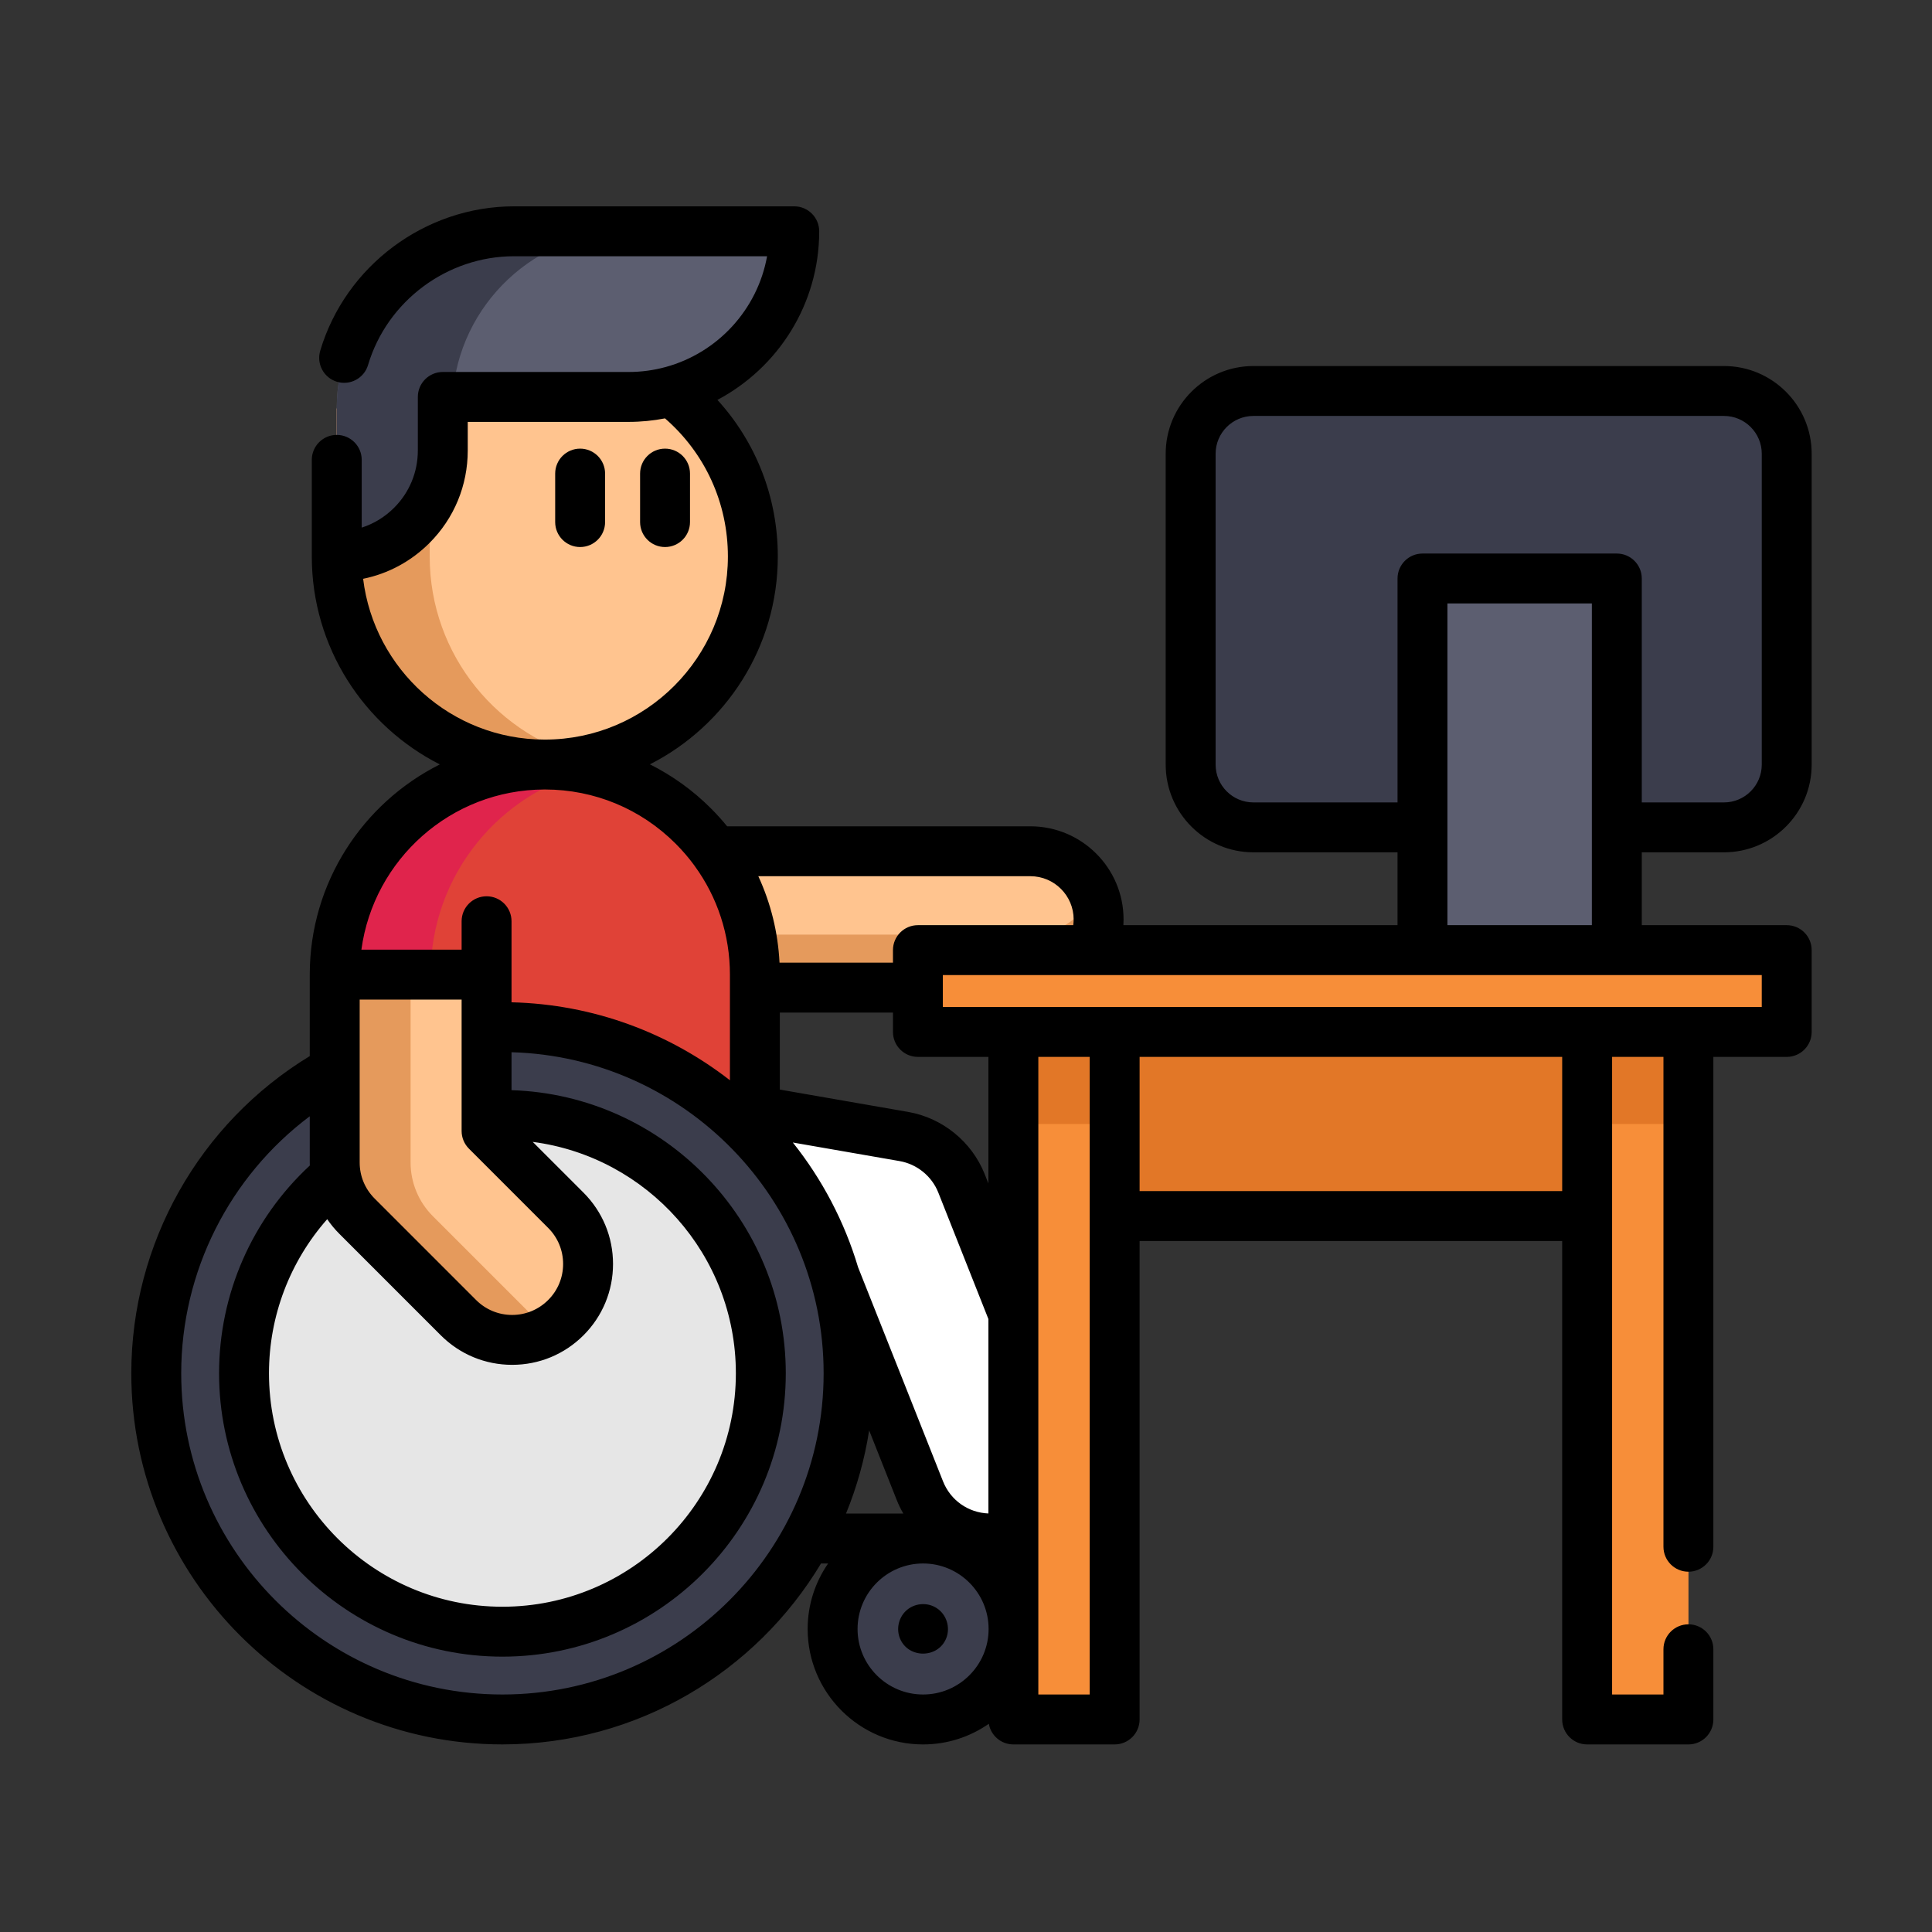 <svg width="103" height="103" viewBox="0 0 103 103" fill="none" xmlns="http://www.w3.org/2000/svg">
<rect x="0" y="0" width="103" height="103" fill="#333333" stroke="none"/>
<path d="M58.203 52.652H86.558V64.831H58.203V52.652Z" fill="#E27727"/>
<path d="M34.211 45.379H54.931C56.939 45.379 58.567 47.006 58.567 49.014C58.567 51.022 56.939 52.649 54.931 52.649H34.211V45.379Z" fill="#FFC48F"/>
<path d="M58.568 49.02C58.568 50.024 58.162 50.933 57.503 51.59C56.844 52.248 55.935 52.654 54.931 52.654H34.211V49.827H54.931C55.935 49.827 56.844 49.42 57.503 48.763C57.832 48.432 58.1 48.041 58.282 47.605C58.466 48.041 58.568 48.519 58.568 49.02Z" fill="#E59A5C"/>
<path d="M39.263 59.035L48.188 60.589C49.576 60.831 50.739 61.777 51.258 63.086L56.563 76.482C57.385 78.561 56.369 80.913 54.29 81.736C53.8 81.93 53.297 82.021 52.8 82.021C51.189 82.021 49.665 81.052 49.035 79.462L44.566 68.177H35.031" fill="white"/>
<path d="M17.844 58.253V51.957C17.844 45.773 22.858 40.758 29.043 40.758C32.136 40.758 34.936 42.011 36.963 44.038C38.99 46.065 40.243 48.865 40.243 51.957V59.987" fill="#E04237"/>
<path d="M31.602 41.051C26.648 42.209 22.958 46.651 22.958 51.957V58.649L17.844 58.253V51.957C17.844 45.773 22.858 40.758 29.043 40.758C29.924 40.758 30.781 40.86 31.602 41.051Z" fill="#E0244C"/>
<path d="M35.791 20.861C38.434 22.888 40.137 26.078 40.137 29.666C40.137 35.793 35.171 40.759 29.044 40.759C22.919 40.759 17.953 35.793 17.953 29.666V21.781L25.127 16.16L35.791 20.861Z" fill="#FFC48F"/>
<path d="M31.522 40.483C30.725 40.664 29.896 40.759 29.045 40.759C22.919 40.759 17.953 35.794 17.953 29.666V21.782L25.128 16.16L28.298 17.557L22.908 21.782V29.666C22.908 34.942 26.588 39.355 31.522 40.483Z" fill="#E59A5C"/>
<path d="M45.242 73.213C45.242 83.405 36.98 91.668 26.787 91.668C16.595 91.668 8.332 83.405 8.332 73.213C8.332 63.02 16.595 54.758 26.787 54.758C36.98 54.758 45.242 63.02 45.242 73.213Z" fill="#3B3D4C"/>
<path d="M40.563 73.213C40.563 80.822 34.396 86.989 26.788 86.989C19.18 86.989 13.012 80.822 13.012 73.213C13.012 65.605 19.18 59.438 26.788 59.438C34.396 59.438 40.563 65.605 40.563 73.213Z" fill="#E6E6E6"/>
<path d="M17.953 21.78V29.665C21.075 29.665 23.607 27.134 23.607 24.012V21.158H33.514C38.391 21.158 42.344 17.205 42.344 12.328H27.406C22.185 12.328 17.953 16.56 17.953 21.78Z" fill="#5C5E70"/>
<path d="M33.558 12.328C28.547 12.328 24.446 16.229 24.127 21.159H23.607V24.012C23.607 25.575 22.974 26.987 21.951 28.01C20.928 29.033 19.516 29.666 17.953 29.666V21.781C17.953 16.561 22.185 12.328 27.406 12.328H33.558Z" fill="#3B3D4C"/>
<path d="M25.94 51.957V60.295L30.165 64.522C31.746 66.102 31.746 68.665 30.165 70.246C29.375 71.036 28.339 71.431 27.303 71.431C26.267 71.431 25.231 71.036 24.441 70.246L19.03 64.835C18.27 64.075 17.844 63.046 17.844 61.972V51.958" fill="#FFC48F"/>
<path d="M29.325 70.89C28.701 71.251 28.002 71.431 27.302 71.431C26.266 71.431 25.23 71.036 24.44 70.246L19.029 64.835C18.27 64.075 17.844 63.045 17.844 61.972V51.957H21.889V61.972C21.889 63.045 22.314 64.075 23.074 64.835L28.485 70.246C28.742 70.503 29.026 70.719 29.325 70.89Z" fill="#E59A5C"/>
<path d="M54.034 86.844C54.034 89.507 51.874 91.667 49.21 91.667C46.547 91.667 44.387 89.507 44.387 86.844C44.387 84.179 46.547 82.019 49.21 82.019C51.874 82.019 54.034 84.179 54.034 86.844Z" fill="#3B3D4C"/>
<path d="M54.027 52.652H59.426V91.669H54.027V52.652Z" fill="#F78E39"/>
<path d="M54.027 52.652H59.426V59.922H54.027V52.652Z" fill="#E27727"/>
<path d="M84.617 52.652H90.017V91.669H84.617V52.652Z" fill="#F78E39"/>
<path d="M84.617 52.652H90.017V59.922H84.617V52.652Z" fill="#E27727"/>
<path d="M48.938 50.652H95.256V55.014H48.938V50.652Z" fill="#F78E39"/>
<path d="M86.196 44.108H91.909C93.757 44.108 95.254 42.611 95.254 40.763V24.189C95.254 22.341 93.757 20.844 91.909 20.844H66.822C64.974 20.844 63.477 22.341 63.477 24.189V40.763C63.477 42.61 64.974 44.108 66.822 44.108H75.837" fill="#3B3D4C"/>
<path d="M75.836 30.84H86.196V50.652H75.836V30.84Z" fill="#5C5E70"/>
<path d="M30.928 29.164C31.663 29.164 32.259 28.568 32.259 27.833V25.249C32.259 24.514 31.663 23.918 30.928 23.918C30.194 23.918 29.598 24.514 29.598 25.249V27.833C29.598 28.568 30.194 29.164 30.928 29.164Z" fill="black"/>
<path d="M35.455 29.164C36.19 29.164 36.786 28.568 36.786 27.833V25.249C36.786 24.514 36.19 23.918 35.455 23.918C34.72 23.918 34.125 24.514 34.125 25.249V27.833C34.125 28.568 34.72 29.164 35.455 29.164Z" fill="black"/>
<path d="M49.949 85.741C49.431 85.391 48.711 85.463 48.271 85.905C47.895 86.284 47.778 86.862 47.982 87.355C48.432 88.438 50.023 88.422 50.45 87.33C50.673 86.758 50.464 86.08 49.949 85.741Z" fill="black"/>
<path d="M91.91 45.439C94.488 45.439 96.585 43.342 96.585 40.764V24.19C96.585 21.612 94.488 19.514 91.91 19.514H66.822C64.244 19.514 62.146 21.612 62.146 24.19V40.764C62.146 43.342 64.244 45.439 66.822 45.439H74.506V49.323H59.891C59.897 49.222 59.9 49.12 59.9 49.017C59.9 46.279 57.672 44.053 54.933 44.053H38.766C38.496 43.722 38.209 43.404 37.904 43.099C36.937 42.131 35.837 41.345 34.648 40.749C38.69 38.697 41.467 34.502 41.467 29.667C41.467 26.529 40.314 23.585 38.247 21.319C41.471 19.613 43.674 16.225 43.674 12.331C43.674 11.596 43.078 11 42.343 11H27.406C22.672 11 18.422 14.166 17.072 18.699C16.863 19.403 17.263 20.144 17.967 20.354C18.671 20.564 19.413 20.163 19.622 19.459C20.639 16.046 23.84 13.661 27.406 13.661H40.895C40.383 16.512 38.254 18.809 35.494 19.565C35.491 19.566 35.488 19.567 35.486 19.567C34.857 19.739 34.196 19.831 33.515 19.831H23.607C22.872 19.831 22.276 20.427 22.276 21.161V24.014C22.276 25.171 21.827 26.255 21.01 27.071C20.518 27.564 19.928 27.922 19.284 28.129V24.516C19.284 23.781 18.688 23.186 17.953 23.186C17.219 23.186 16.623 23.781 16.623 24.516V29.654C16.623 29.658 16.623 29.663 16.623 29.668C16.623 34.505 19.403 38.702 23.448 40.753C19.341 42.813 16.514 47.061 16.514 51.959V56.303C10.627 59.884 7 66.291 7 73.214C7 84.124 15.876 92.999 26.785 92.999C33.992 92.999 40.31 89.126 43.77 83.353H44.149C43.462 84.346 43.058 85.549 43.058 86.846C43.058 90.239 45.819 93 49.212 93C50.513 93 51.721 92.593 52.716 91.9C52.826 92.525 53.369 93 54.026 93H59.424C60.159 93 60.755 92.404 60.755 91.669V66.161H83.284V91.669C83.284 92.404 83.88 93 84.615 93H90.014C90.749 93 91.344 92.404 91.344 91.669V87.927C91.344 87.192 90.749 86.597 90.014 86.597C89.279 86.597 88.683 87.192 88.683 87.927V90.338H85.945V56.346H88.683V82.461C88.683 83.196 89.279 83.792 90.014 83.792C90.749 83.792 91.344 83.196 91.344 82.461V56.346H95.254C95.989 56.346 96.585 55.75 96.585 55.016V50.654C96.585 49.918 95.989 49.323 95.254 49.323H87.528V45.439H91.91ZM66.822 42.779C65.711 42.779 64.808 41.875 64.808 40.764V24.19C64.808 23.079 65.711 22.175 66.822 22.175H91.91C93.021 22.175 93.924 23.079 93.924 24.19V40.764C93.924 41.875 93.021 42.779 91.91 42.779H87.528V30.841C87.528 30.107 86.932 29.511 86.197 29.511H75.837C75.102 29.511 74.506 30.107 74.506 30.841V42.779H66.822ZM54.933 46.713C56.205 46.713 57.239 47.747 57.239 49.018C57.239 49.121 57.231 49.222 57.217 49.323H48.936C48.201 49.323 47.606 49.919 47.606 50.654V51.322H41.558C41.478 49.707 41.091 48.149 40.428 46.713H54.933ZM45.747 67.562C45.016 65.113 43.823 62.862 42.268 60.91L47.962 61.901C48.887 62.063 49.677 62.705 50.023 63.578L52.695 70.323V80.687C51.618 80.646 50.675 79.984 50.275 78.974C50.275 78.974 45.768 67.603 45.747 67.562ZM52.695 63.096L52.497 62.598C51.812 60.871 50.25 59.599 48.419 59.28L41.575 58.088V53.983H47.606V55.016C47.606 55.75 48.201 56.346 48.936 56.346H52.695V63.096ZM19.359 30.857C20.688 30.587 21.91 29.934 22.891 28.954C24.211 27.637 24.937 25.882 24.937 24.015V22.492H33.515C34.177 22.492 34.825 22.426 35.453 22.305C37.591 24.162 38.806 26.812 38.806 29.668C38.806 35.044 34.438 39.419 29.064 39.429C29.057 39.429 29.05 39.429 29.044 39.429C29.038 39.429 29.031 39.429 29.025 39.429C24.055 39.42 19.947 35.675 19.359 30.857ZM29.025 42.09C29.031 42.09 29.038 42.091 29.044 42.091C29.05 42.091 29.057 42.09 29.064 42.09C31.692 42.095 34.164 43.121 36.023 44.981C36.379 45.337 36.704 45.715 36.997 46.113C37.008 46.128 37.019 46.143 37.029 46.158C38.252 47.834 38.914 49.845 38.914 51.959V57.592C35.681 55.076 31.65 53.541 27.271 53.435V49.114C27.271 48.379 26.675 47.783 25.941 47.783C25.206 47.783 24.61 48.379 24.61 49.114V50.629H19.267C19.919 45.82 24.043 42.1 29.025 42.09ZM25 61.238L29.225 65.464C29.739 65.977 30.021 66.659 30.021 67.386C30.021 68.112 29.739 68.794 29.225 69.307C28.712 69.82 28.029 70.103 27.303 70.103C26.578 70.103 25.895 69.82 25.382 69.307L19.971 63.896C19.458 63.383 19.175 62.7 19.175 61.974V53.29H24.61V60.297C24.61 60.65 24.75 60.989 25 61.238ZM18.09 65.777L23.501 71.189C24.517 72.204 25.867 72.763 27.303 72.763C28.74 72.763 30.091 72.204 31.107 71.189C32.123 70.173 32.682 68.822 32.682 67.386C32.682 65.949 32.123 64.599 31.107 63.582L28.401 60.877C34.503 61.672 39.231 66.899 39.231 73.214C39.231 80.077 33.648 85.659 26.785 85.659C19.923 85.659 14.34 80.077 14.34 73.214C14.34 70.162 15.455 67.255 17.444 64.998C17.632 65.274 17.848 65.535 18.09 65.777ZM26.785 90.338C17.343 90.338 9.661 82.656 9.661 73.214C9.661 67.784 12.238 62.72 16.514 59.511V61.974C16.514 62.028 16.517 62.082 16.518 62.136C13.435 64.992 11.679 68.99 11.679 73.214C11.679 81.543 18.456 88.32 26.785 88.32C35.115 88.32 41.892 81.543 41.892 73.214C41.892 65.047 35.376 58.378 27.271 58.12V56.097C36.49 56.355 43.91 63.934 43.91 73.214C43.91 82.656 36.228 90.338 26.785 90.338ZM46.337 76.258L47.801 79.954C47.903 80.212 48.023 80.458 48.159 80.692H45.103C45.678 79.287 46.098 77.802 46.337 76.258ZM49.212 90.338C47.286 90.338 45.719 88.772 45.719 86.846C45.719 84.919 47.286 83.353 49.212 83.353C51.138 83.353 52.705 84.919 52.705 86.846C52.705 88.772 51.138 90.338 49.212 90.338ZM58.094 90.338H55.356V56.346H58.094V90.338ZM83.284 63.5H60.755V56.346H83.284V63.5ZM93.924 53.685H50.266V51.984H93.924V53.685ZM77.167 49.323V32.172H84.866V49.323H77.167Z" fill="black"/>
</svg>
